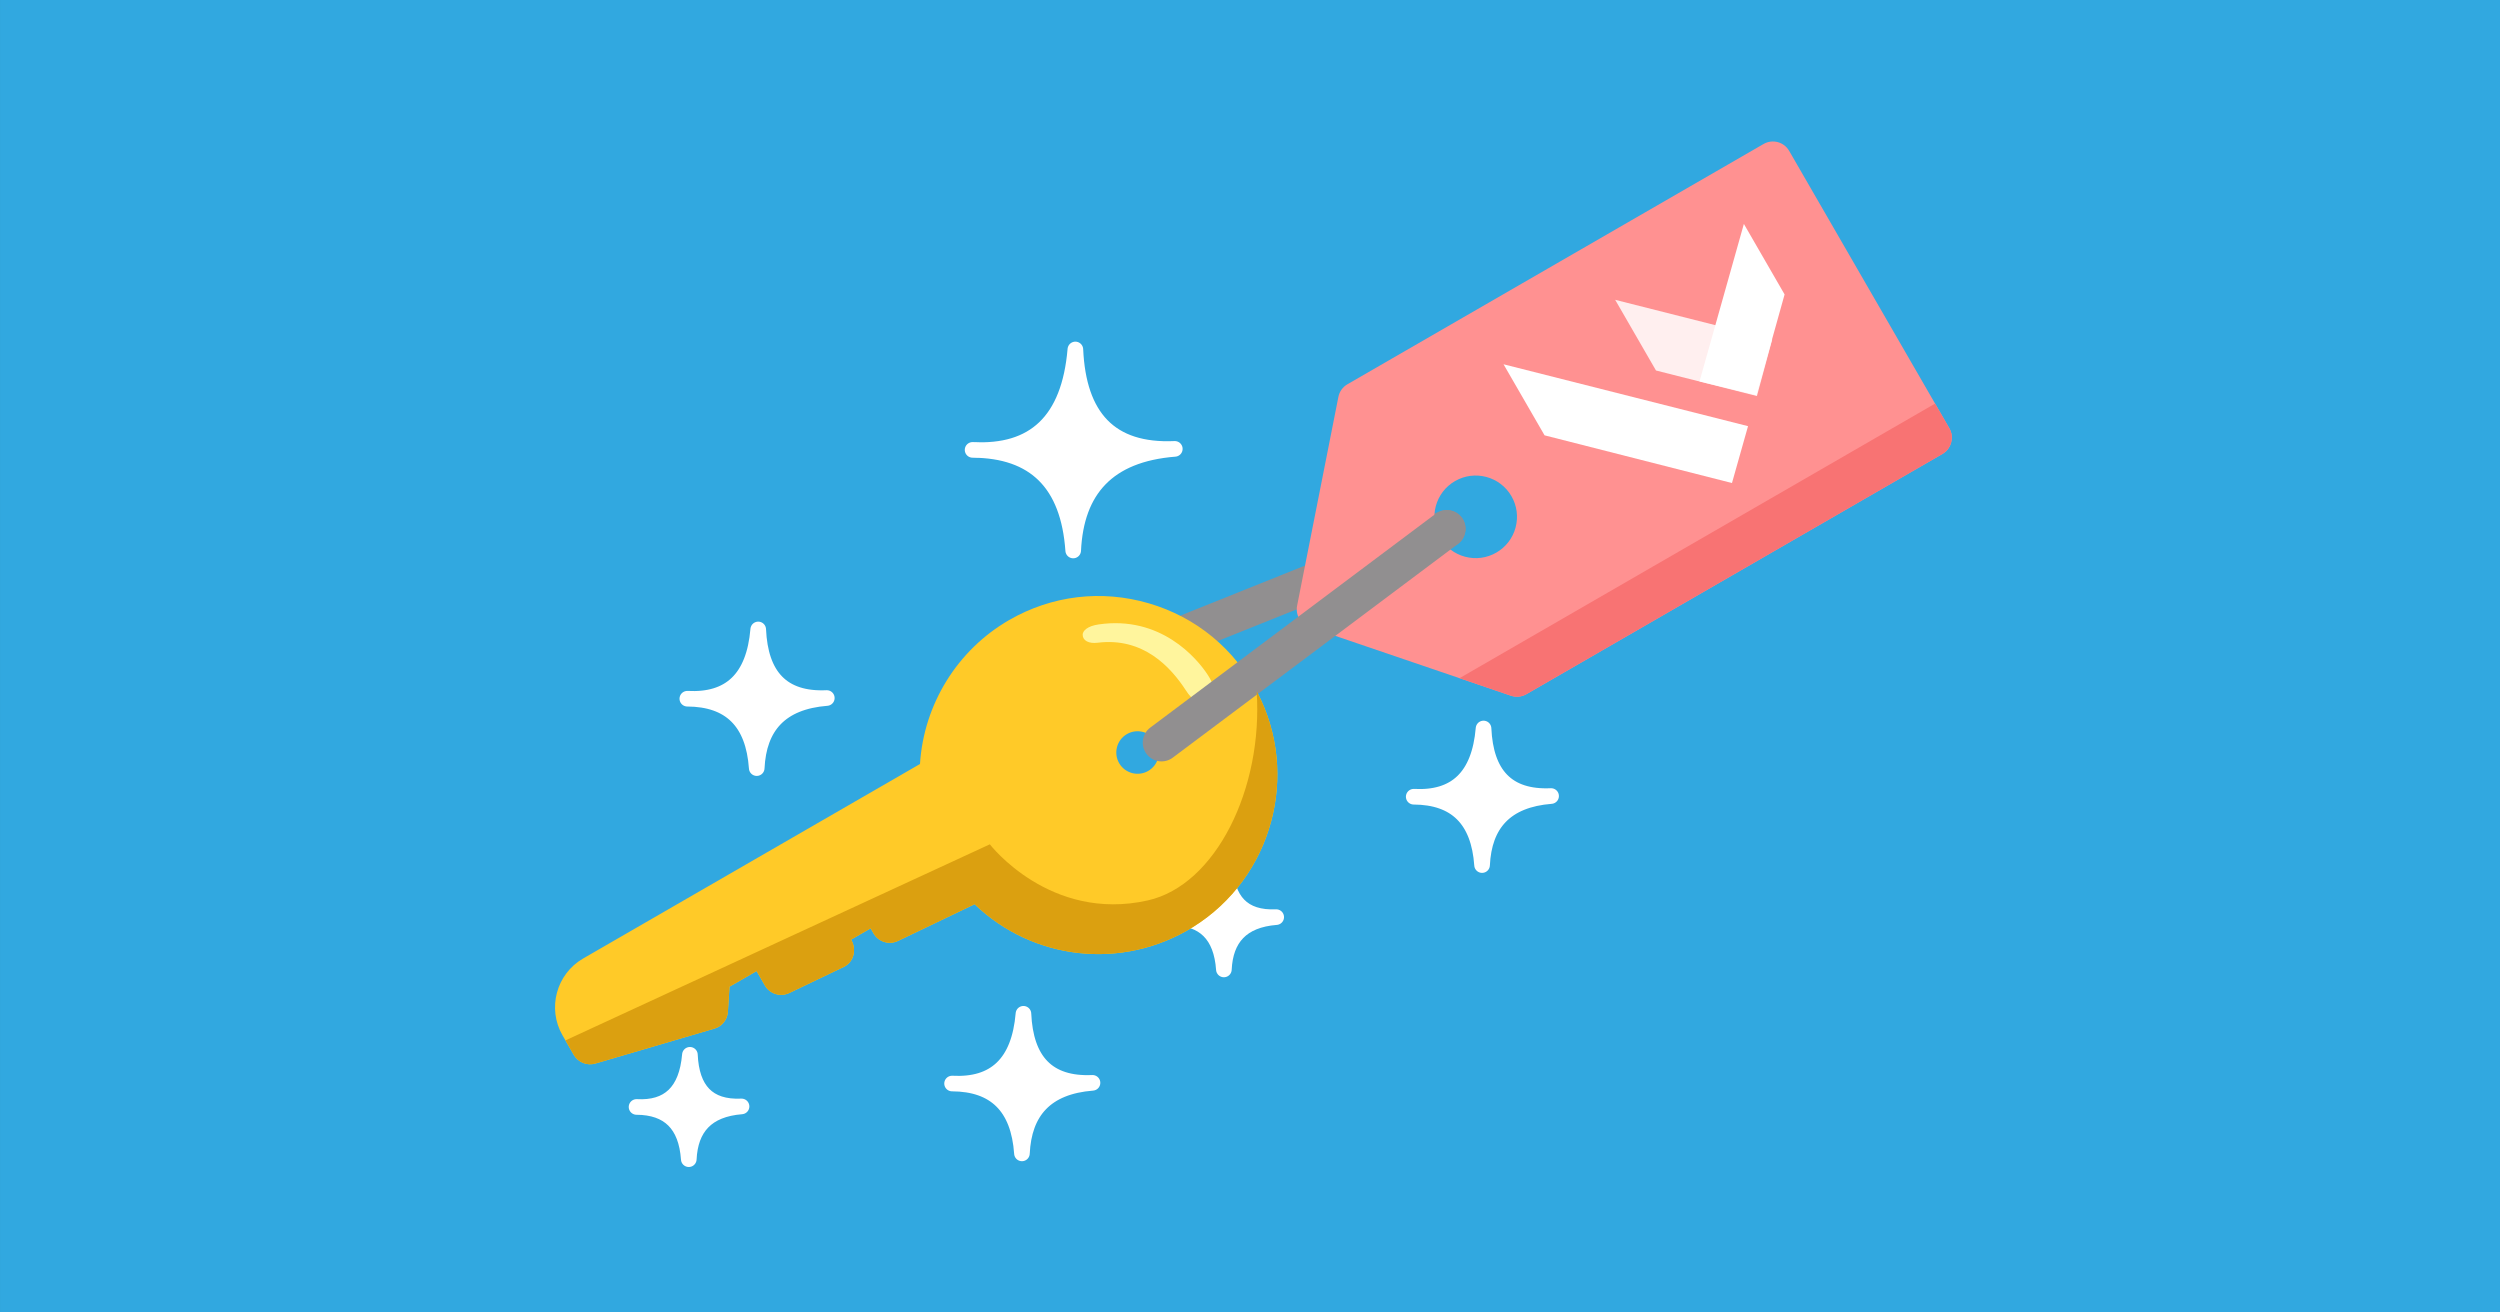 <?xml version="1.0" encoding="UTF-8" standalone="no"?>
<!DOCTYPE svg PUBLIC "-//W3C//DTD SVG 1.1//EN" "http://www.w3.org/Graphics/SVG/1.1/DTD/svg11.dtd">
<svg width="100%" height="100%" viewBox="0 0 1200 630" version="1.1" xmlns="http://www.w3.org/2000/svg" xmlns:xlink="http://www.w3.org/1999/xlink" xml:space="preserve" xmlns:serif="http://www.serif.com/" style="fill-rule:evenodd;clip-rule:evenodd;stroke-linecap:round;stroke-linejoin:round;stroke-miterlimit:1.5;">
    <rect x="0" y="0" width="1200" height="630" fill="#333333" stroke="none"/>
    <g id="Title">
        <rect id="rect43057" x="0.006" y="0" width="1200" height="630" style="fill:rgb(49,168,224);"/>
        <g transform="matrix(0.187,-0.698,0.698,0.187,259.37,506.179)">
            <g id="Layer1" transform="matrix(0.358,1.336,-1.336,0.358,583.603,-527.898)">
                <g transform="matrix(1.899,0,0,1.899,143.655,-324.547)">
                    <path d="M170.295,284.636C185.955,284.723 194.55,293.072 195.739,310.08C196.457,294.811 204.418,285.729 221.436,284.383C205.002,285.128 197.049,276.261 196.29,259.237C194.745,277.41 185.78,285.468 170.295,284.636Z" style="fill:white;stroke:white;stroke-width:3.95px;"/>
                </g>
                <g transform="matrix(0.986,0,0,0.986,137.733,250.874)">
                    <path d="M170.295,284.636C185.955,284.723 194.55,293.072 195.739,310.08C196.457,294.811 204.418,285.729 221.436,284.383C205.002,285.128 197.049,276.261 196.29,259.237C194.745,277.41 185.78,285.468 170.295,284.636Z" style="fill:white;stroke:white;stroke-width:7.61px;"/>
                </g>
                <g transform="matrix(1.319,0,0,1.319,232.551,144.85)">
                    <path d="M170.295,284.636C185.955,284.723 194.55,293.072 195.739,310.08C196.457,294.811 204.418,285.729 221.436,284.383C205.002,285.128 197.049,276.261 196.29,259.237C194.745,277.41 185.78,285.468 170.295,284.636Z" style="fill:white;stroke:white;stroke-width:5.68px;"/>
                </g>
                <g transform="matrix(1.31,0,0,1.31,106.953,-37.403)">
                    <path d="M170.295,284.636C185.955,284.723 194.55,293.072 195.739,310.08C196.457,294.811 204.418,285.729 221.436,284.383C205.002,285.128 197.049,276.261 196.29,259.237C194.745,277.41 185.78,285.468 170.295,284.636Z" style="fill:white;stroke:white;stroke-width:5.72px;"/>
                </g>
                <g transform="matrix(1.29,0,0,1.29,459.213,15.375)">
                    <path d="M170.295,284.636C185.955,284.723 194.55,293.072 195.739,310.08C196.457,294.811 204.418,285.729 221.436,284.383C205.002,285.128 197.049,276.261 196.29,259.237C194.745,277.41 185.78,285.468 170.295,284.636Z" style="fill:white;stroke:white;stroke-width:5.82px;"/>
                </g>
                <g transform="matrix(0.978,0,0,0.978,396.285,162.246)">
                    <path d="M170.295,284.636C185.955,284.723 194.55,293.072 195.739,310.08C196.457,294.811 204.418,285.729 221.436,284.383C205.002,285.128 197.049,276.261 196.29,259.237C194.745,277.41 185.78,285.468 170.295,284.636Z" style="fill:white;stroke:white;stroke-width:7.67px;"/>
                </g>
            </g>
            <path d="M493.102,503.694C489.311,503.694 485.567,501.972 483.117,498.706L363.428,339.12C359.297,333.612 360.414,325.797 365.922,321.666C371.431,317.534 379.245,318.652 383.377,324.159L503.066,483.745C507.197,489.253 506.08,497.069 500.572,501.2C498.331,502.883 495.705,503.694 493.102,503.694Z" style="fill:rgb(145,143,144);fill-rule:nonzero;"/>
            <path d="M359.331,226.066C331.172,197.906 290.506,185.816 251.677,193.641L68.992,10.955C54.408,-3.628 30.678,-3.628 16.095,10.955L5.516,21.534C1.448,25.602 0.692,31.923 3.684,36.836L46.575,107.248C49.3,111.723 54.533,114.012 59.667,112.989L76.059,109.711L90.736,124.388L82.914,132.209C78.308,136.816 78.023,144.192 82.264,149.139L108.306,179.52C113.397,185.459 121.919,184.898 127.175,179.634L137.755,190.214L134.997,192.972C130.391,197.578 130.106,204.955 134.347,209.902L171.117,252.798C145.052,299.956 153.941,359.103 193.852,396.694C216.578,418.097 245.939,428.825 275.317,428.823C304.028,428.822 332.748,418.572 355.28,398.025C379.567,375.873 393.358,345.628 394.111,312.859C394.866,280.072 382.514,249.248 359.331,226.066ZM306.438,341.259C303.769,343.928 300.22,345.398 296.445,345.398C292.67,345.398 289.122,343.928 286.455,341.259C280.945,335.75 280.945,326.786 286.455,321.277C289.209,318.522 292.827,317.145 296.445,317.145C300.064,317.145 303.683,318.523 306.436,321.277C311.944,326.786 311.944,335.752 306.438,341.259Z" style="fill:rgb(255,202,40);fill-rule:nonzero;"/>
            <path d="M794.483,628.305L568.794,402.617C566.252,400.075 562.733,398.745 559.147,398.994L418.091,408.398C411.858,408.814 406.897,413.777 406.481,420.008L397.077,561.064C396.838,564.652 398.159,568.167 400.7,570.709L626.388,796.398C631.192,801.202 639.216,801.202 644.02,796.398L794.48,645.939C799.352,641.069 799.352,633.175 794.483,628.305ZM525.188,527.102C520.006,532.281 513.117,535.136 505.791,535.136C498.464,535.136 491.577,532.283 486.394,527.102C481.214,521.92 478.359,515.033 478.359,507.706C478.359,500.38 481.214,493.492 486.395,488.311C491.575,483.131 498.464,480.277 505.791,480.277C513.117,480.277 520.005,483.13 525.186,488.311C535.881,499.006 535.881,516.406 525.188,527.102Z" style="fill:rgb(255,145,145);fill-rule:nonzero;"/>
            <path d="M397.077,561.063C396.837,564.65 398.159,568.166 400.7,570.708L626.387,796.397C631.192,801.2 639.216,801.2 644.02,796.397L657.417,783L399.477,525.059L397.077,561.063Z" style="fill:rgb(248,115,115);fill-rule:nonzero;"/>
            <g transform="matrix(0.747,-0.747,0.768,0.768,505.811,601.387)">
                <path d="M86.667,170.613L40.604,124.853L66.062,98.951L137.867,170.613L86.667,170.613Z" style="fill:white;"/>
                <g>
                    <path d="M40.036,124.889L85.689,79.236L137.013,79.236L65.991,150.258L40.036,124.889Z" style="fill:white;fill-opacity:0.85;"/>
                    <path d="M0.516,85.067L26.436,110.969L137.013,0.391L85.422,0.391L0.516,85.067Z" style="fill:white;"/>
                </g>
            </g>
            <g transform="matrix(-0.623,0.36,-0.36,-0.623,749.758,271.001)">
                <path d="M463.875,246.688C470.625,189.625 517,167.25 535.438,161.375C541.625,159.438 554.188,156.188 557.063,166.938C559.625,176.438 553.75,181.5 543.688,184.688C519.125,192.625 485.75,210 479.937,252.125C478.812,260.188 474.438,264.875 469.187,263.438C465.625,262.438 462.625,256.875 463.875,246.688Z" style="fill:rgb(255,245,157);fill-rule:nonzero;"/>
            </g>
            <path d="M493.083,503.694C490.386,503.694 487.672,502.825 485.387,501.03L299.203,354.742C293.789,350.487 292.848,342.65 297.102,337.236C301.358,331.822 309.195,330.881 314.608,335.134L500.792,481.422C506.206,485.677 507.145,493.514 502.894,498.928C500.436,502.059 496.777,503.694 493.083,503.694Z" style="fill:rgb(145,143,144);fill-rule:nonzero;"/>
            <path d="M203.288,363.225C172.377,304.172 212.153,252.262 212.153,252.262L13.389,13.663L5.517,21.534C1.45,25.602 0.694,31.923 3.686,36.836L46.577,107.248C49.302,111.723 54.534,114.012 59.669,112.989L76.061,109.711L90.738,124.388L82.916,132.209C78.309,136.816 78.025,144.192 82.266,149.139L108.308,179.52C113.398,185.459 121.92,184.898 127.177,179.634L137.756,190.214L134.998,192.972C130.392,197.578 130.108,204.955 134.348,209.902L171.119,252.798C145.053,299.956 153.942,359.103 193.853,396.694C216.58,418.097 245.941,428.825 275.319,428.823C304.03,428.822 332.75,418.572 355.281,398.025C355.591,397.742 355.878,397.444 356.186,397.159C295.117,418.023 224.841,404.4 203.288,363.225Z" style="fill:rgb(219,160,16);fill-rule:nonzero;"/>
        </g>
    </g>
</svg>
